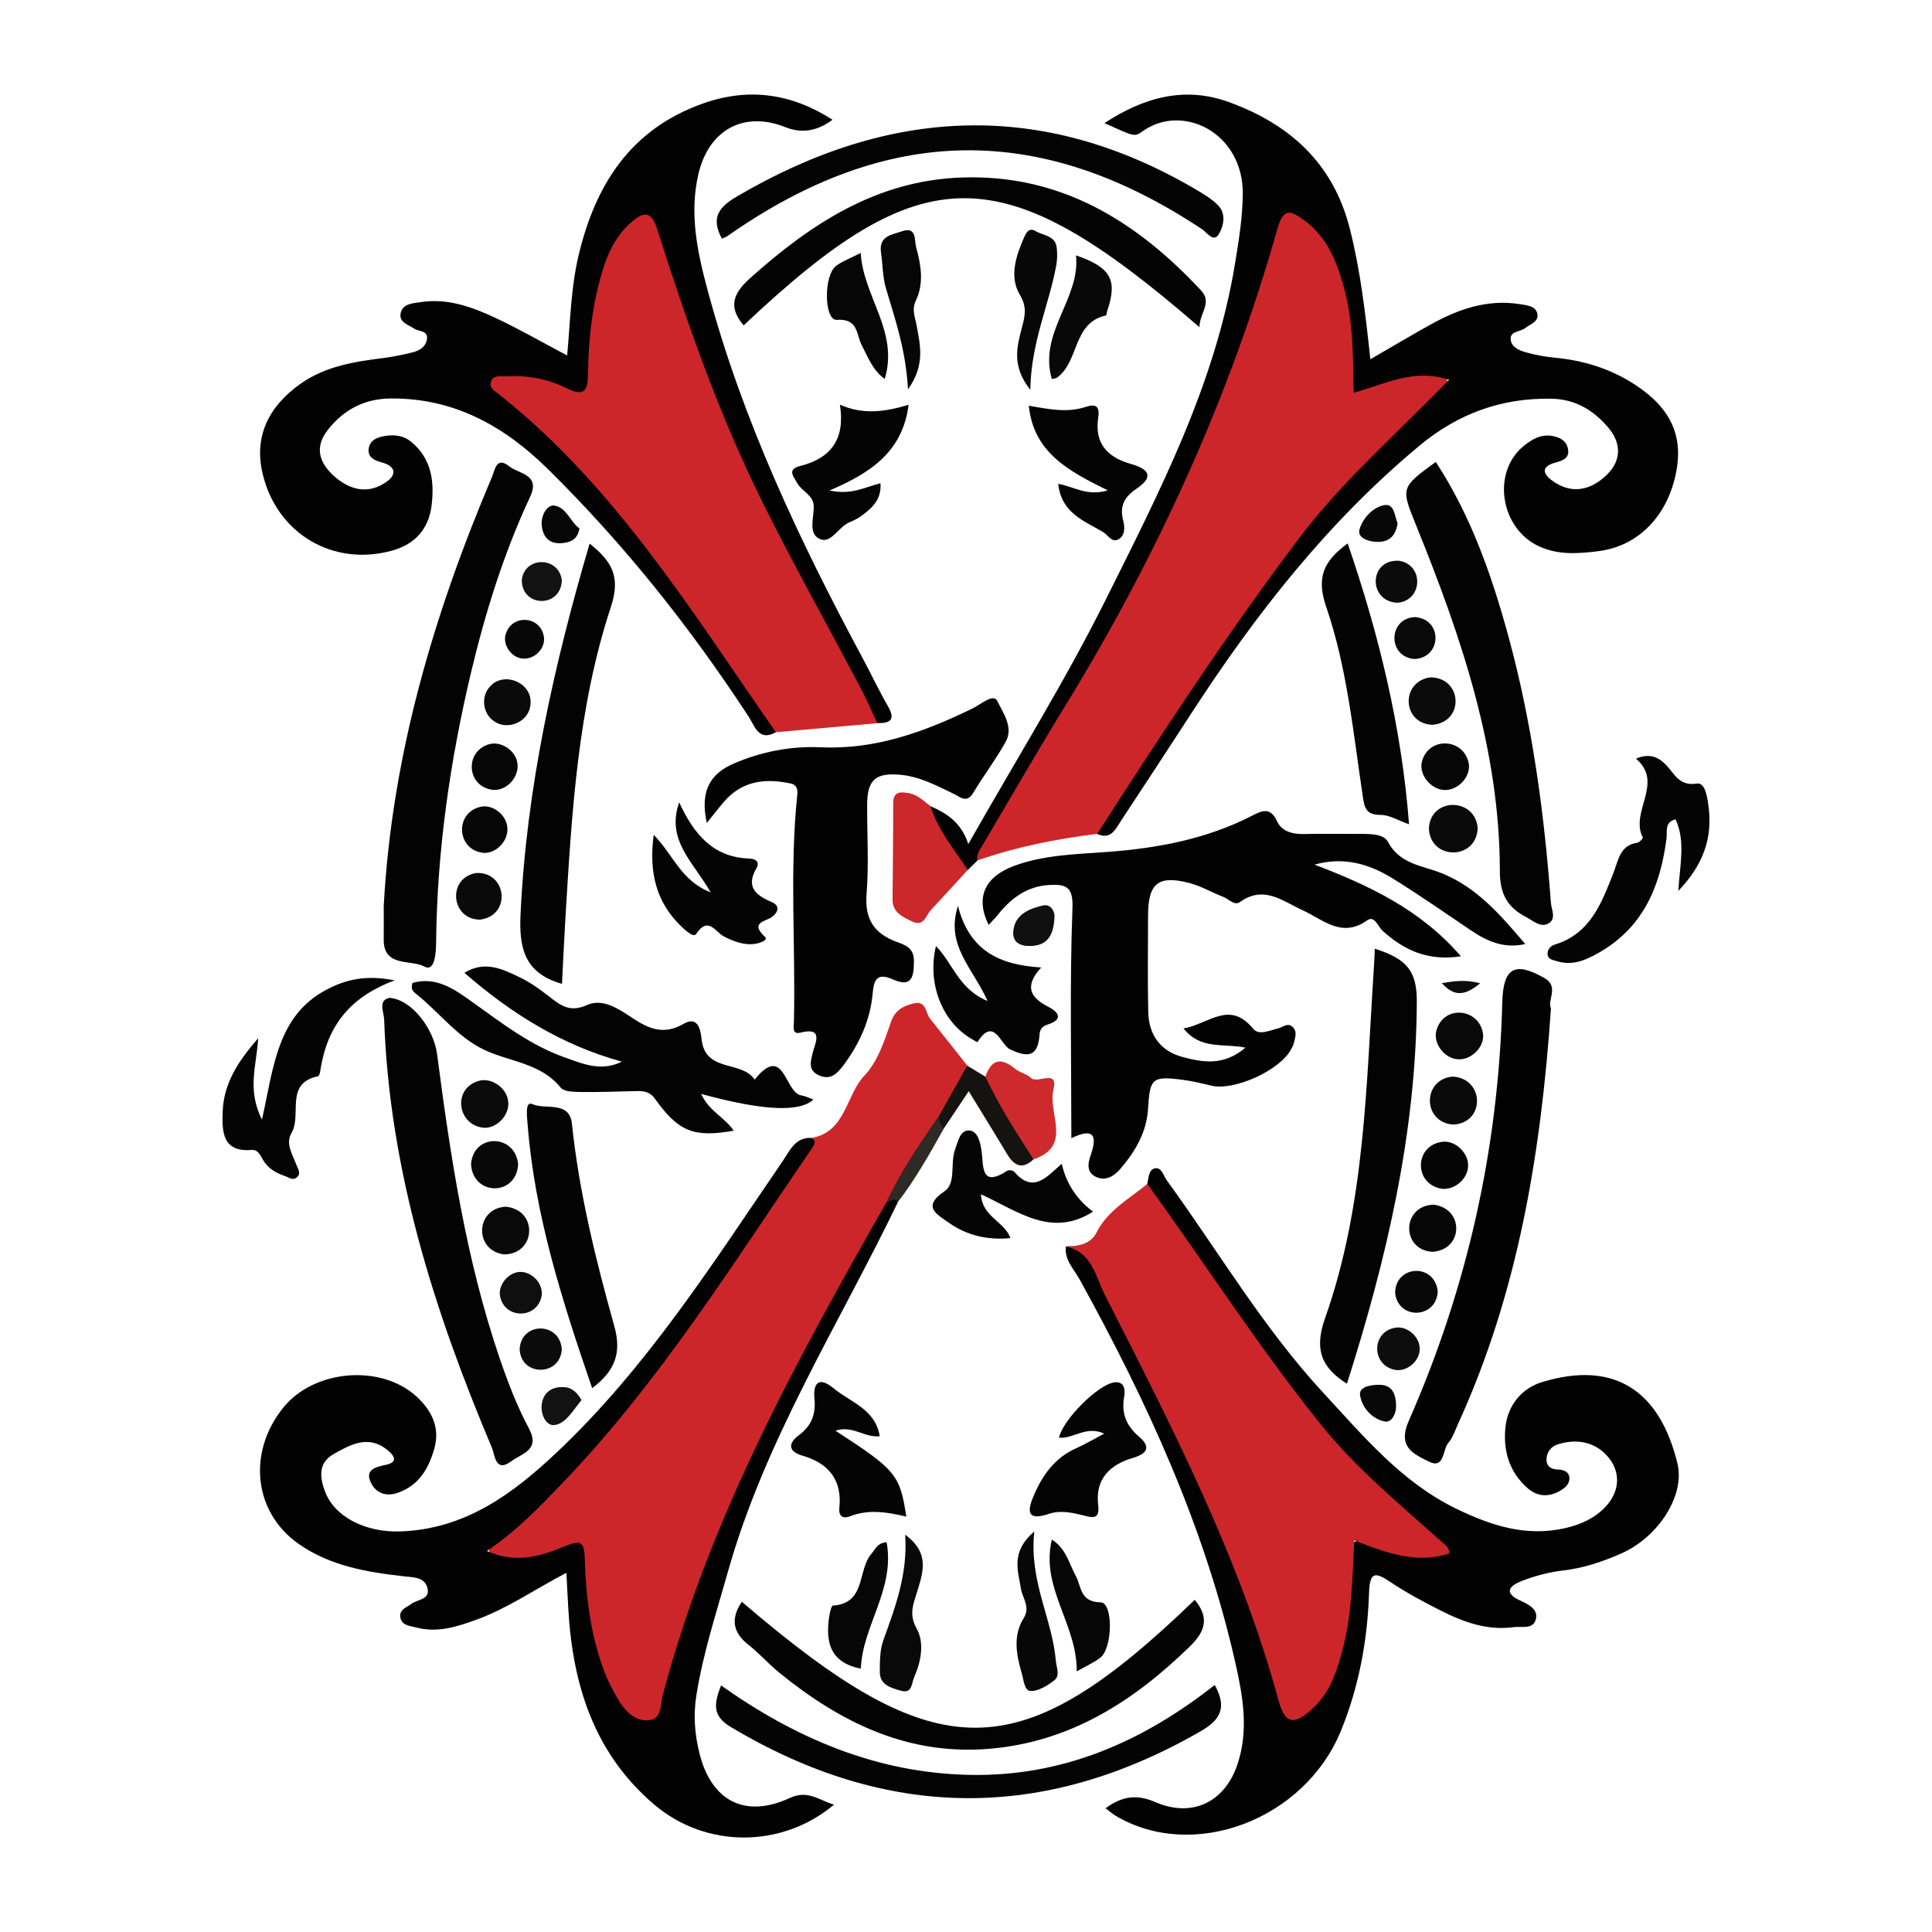 <svg xmlns="http://www.w3.org/2000/svg" viewBox="0 0 368 368"><defs><style>      .cls-1 {        fill: #070707;      }      .cls-2 {        fill: #050505;      }      .cls-3 {        fill: #030303;      }      .cls-4 {        fill: #0d0d0d;      }      .cls-5 {        fill: #2e2a25;      }      .cls-6 {        fill: #151311;      }      .cls-7 {        fill: #ce2a2e;      }      .cls-8 {        fill: #060606;      }      .cls-9 {        fill: #020202;      }      .cls-10 {        fill: #0b0b0b;      }      .cls-11 {        fill: #121212;      }      .cls-12 {        fill: #cd262a;      }      .cls-13 {        fill: #040404;      }      .cls-14 {        fill: #080808;      }      .cls-15 {        fill: #101010;      }      .cls-16 {        fill: #0a0a0a;      }      .cls-17 {        fill: #cc272b;      }      .cls-18 {        fill: #090909;      }      .cls-19 {        fill: #0f0f0f;      }    </style></defs><g><g id="Layer_1"><g><path class="cls-12" d="M154.57,216.76c6.58-1.16,6.49-8.12,10.11-11.92,2.49-2.62,3.79-6.59,5.02-10.16.81-2.34,2.31-3.02,4.25-3.54,2.52-.67,2.31,1.79,3.22,2.92,2.38,2.95,4.72,5.94,7.07,8.91.49,4.33-3.12,6.8-4.61,10.23-3.52,5.32-6.81,10.78-10.11,16.24-11.38,21.24-23.29,42.22-32.53,64.53-3.76,9.07-6.06,18.65-9.12,27.97-.83,2.52-.76,6.25-4.38,6.52-3.74.28-5.96-2.57-7.62-5.56-4.07-7.31-5.01-15.49-5.75-23.58-.34-3.74-1.36-4.03-4.44-2.84-2.61,1-5.38,1.76-8.27,1.53-1.7-.14-3.52-.52-4.16-2.25-.62-1.66.89-2.69,2.01-3.67,12.08-10.54,22.48-22.62,31.96-35.49,9.56-12.97,18.12-26.64,27.34-39.85Z"></path><path class="cls-12" d="M208.98,158.83c-7.76.96-15.4,2.48-22.8,5.06-1.92-2.67.58-4.39,1.61-6.14,8.63-14.6,17.2-29.22,25.52-44.01,12.22-21.72,21.06-44.81,28.33-68.55,2-6.55,4.65-7.44,9.36-2.36,5.73,6.18,7.14,14.09,7.96,22.12.15,1.49.1,3,.04,4.49-.1,2.84,1.09,3.53,3.68,2.52,2.64-1.03,5.44-1.5,8.25-1.81,1.71-.19,3.46.13,4.44,1.67,1.19,1.87-.46,3.11-1.51,4.27-2.92,3.19-5.96,6.26-9.12,9.21-16.57,15.46-28.49,34.54-41.11,53.07-3.83,5.62-7.53,11.34-11.02,17.18-.89,1.49-2.05,2.59-3.63,3.28Z"></path><path class="cls-9" d="M208.98,158.83c12.31-19.11,24.74-38.14,38.45-56.29,7.05-9.33,15.59-17.2,23.81-25.4,1.5-1.49,2.99-2.99,4.78-4.78-6.65-2.25-12.1.77-18.19,2.46-.1-7.07-.08-13.88-1.95-20.45-1.38-4.85-3.26-9.42-7.58-12.5-2.46-1.75-3.82-2.4-4.97,1.68-9.14,32.28-22.98,62.5-40.53,91.06-5.38,8.76-10.5,17.69-15.74,26.54-.5.85-1.11,1.67-.88,2.76-.62.61-1.24,1.21-1.86,1.82-4.41-2.86-7.19-6.67-7.09-12.17,3.07,1.34,5.83,3.04,7.21,7.21,9.09-16.04,18.42-30.98,26.24-46.68,10.18-20.44,20.78-40.86,24.55-63.82.73-4.42,1.46-8.9,1.49-13.36.08-11.69-11.56-17.37-19.16-11.85-1.51,1.1-1.67.86-7.19-1.61,7.56-4.95,15.3-7.05,23.66-4.02,11.53,4.17,19.88,11.58,23.06,24.06,2.04,8.03,2.99,16.2,3.93,24.94,4.05-2.34,7.71-4.52,11.43-6.59,5.3-2.95,10.85-4.9,17.08-3.9,1.33.21,2.93.33,3.28,1.75.39,1.59-1.33,2.03-2.34,2.83-.94.75-3.02.49-2.69,2.34.25,1.39,1.77,1.95,3.02,2.29,1.74.48,3.55.81,5.35.98,5.54.53,10.69,2.12,15.37,5.2,6.86,4.51,9.28,9.94,7.6,17.33-1.79,7.89-7.23,13.39-14.63,14.32-3.76.48-7.62.78-11.27-.88-7.45-3.37-9.15-14.14-2.99-19.15,1.56-1.27,3.3-2.3,5.45-1.91,1.35.25,2.59.81,2.95,2.31.42,1.73-.68,2.31-2.13,2.69-3.74.97-2.1,2.74-.3,3.88,3.64,2.33,7.16,1.2,9.94-1.56,2.74-2.72,2.69-6,.16-8.96-2.8-3.27-6.23-5.36-10.74-5.45-9.53-.19-17.8,2.81-25.17,8.93-17.44,14.5-31.21,32.09-43.47,51-4.42,6.82-8.89,13.62-13.36,20.41-1.07,1.62-1.91,3.75-4.57,2.56Z"></path><path class="cls-9" d="M154.57,216.76c1.02.66.53,1.33.04,2.04-15.01,21.89-29.03,44.52-47.55,63.77-4.33,4.51-8.66,9.03-14.31,12.86,5.73,2.55,10.46.89,15.01-.97,2.88-1.17,3.52-.77,3.62,2.38.22,7.14,1.06,14.26,3.54,21.03.79,2.16,1.86,4.26,3.06,6.23,1.25,2.06,3.21,3.8,5.62,3.57,2.49-.24,2.18-3.07,2.64-4.8,8.91-33.72,25.54-63.91,42.62-93.89q1.74-1.55,2.15.03c-11.21,23.26-25.26,45.2-32.36,70.37-2.21,7.83-4.75,15.55-6.02,23.63-.59,3.73-.29,7.33.58,10.88,2.25,9.17,8.71,12.53,17.23,8.58,3.45-1.6,5.55.43,8.43,1.27-9.99,8.36-24.44,8.35-34.29-.04-11.41-9.72-15.51-22.78-16.33-37.23-.12-2.1-.23-4.2-.37-6.88-5.98,3.11-11.13,6.73-17,8.87-3.76,1.38-7.54,2.62-11.63,1.53-1.25-.33-2.83-.36-3.01-2.05-.15-1.41,1.25-1.78,2.15-2.46,1.19-.89,3.73-.77,2.97-3.2-.6-1.9-2.69-1.83-4.25-2.01-7.14-.8-14.16-1.95-20.22-6.19-8.55-5.99-9.82-17.38-2.96-25.93,5.86-7.31,18.67-8.4,25.48-2.08,2.82,2.62,4.45,5.86,3.32,9.84-1.08,3.8-2.9,7.03-6.99,8.44-2.34.81-4.16-.06-5.07-1.89-1.2-2.42.68-3.02,2.72-3.42,3.07-.6,1.12-2.28.25-2.97-3.55-2.78-6.93-.9-10.12.91-2.9,1.66-2.63,4.37-1.65,7.02,1.85,5.02,7.86,7.91,14.34,7.7,12.37-.41,21.44-7.12,29.91-15.12,17.2-16.24,29.75-36.1,42.98-55.44,1.37-2.01,2.37-4.54,5.48-4.4Z"></path><path class="cls-9" d="M147.79,139.47c-3.29,1.84-4.03-1.18-5.16-2.92-11.13-17.04-23.73-32.86-38.23-47.17-8.37-8.25-17.94-13.58-29.99-13.48-4.97.04-8.97,2.12-12.01,6.04-2.59,3.33-1.52,6.29,1.25,8.76,3,2.67,6.53,3.54,9.99,1.06,2.12-1.51,1.54-3.06-.99-3.7-1.39-.36-2.66-1.02-2.42-2.62.26-1.74,1.82-2.21,3.35-2.43,1.7-.24,3.34,0,4.71,1.11,3.92,3.22,4.49,7.59,3.91,12.22-.55,4.4-3.14,7.29-7.36,8.49-11.32,3.23-22.12-3.16-24.82-14.61-1.61-6.81.87-12.62,7.21-17.11,4.8-3.4,10.35-4.23,15.98-4.94,1.8-.23,3.58-.62,5.34-1.04,1.35-.32,2.58-1.09,2.78-2.54.23-1.66-1.5-1.4-2.39-1.97-1.21-.78-3.11-1.27-2.58-3.14.46-1.65,2.27-1.7,3.76-1.93,5.17-.8,9.86.94,14.37,3.06,4.47,2.1,8.77,4.58,13.54,7.1.6-6.35.69-12.74,2.15-18.94,3.19-13.55,9.91-24.17,23.73-29.06,8.76-3.1,16.87-1.89,24.67,3.1q-4.35,3.27-8.96,1.42c-7.9-3.17-14.62.47-16.59,8.92-1.76,7.58-.19,14.9,1.76,22.14,6.63,24.69,17.45,47.61,29.49,70.01,1.65,3.07,3.13,6.23,4.87,9.25,1.52,2.62.34,3.22-2.04,3.19-3.31-2.55-4.53-6.51-6.48-9.92-14.95-26.03-27.22-53.27-36.33-81.91-1.14-3.57-2.02-3.76-4.49-1.08-1.96,2.13-3.1,4.73-3.84,7.48-1.49,5.47-2.53,11.01-2.57,16.71-.06,7.09-.94,7.71-7.49,5.47-1.58-.54-3.16-1.01-4.83-1.18-1.46-.15-2.92-.53-4.44-.14-.39,1.84,1.17,2.36,2.06,3.06,9.97,7.94,18.16,17.51,25.62,27.75,7.14,9.81,14.6,19.39,21.25,29.55,1.17,1.79,2.6,3.52,2.23,5.91Z"></path><path class="cls-9" d="M218.53,225.5c.26-1.12.24-2.71,1.45-2.96,1.28-.27,1.62,1.39,2.25,2.26,9.86,13.57,18.38,28.13,29.84,40.51,7.67,8.29,14.93,17.05,25.4,22.11,6.54,3.16,13.2,5.35,20.62,3.66,3.01-.68,5.71-1.9,7.78-4.14,2.59-2.79,2.86-6.31.65-9.15-2.38-3.07-6.07-3.9-9.89-2.64-1.08.35-1.96,1.33-2.05,2.62-.11,1.48.8,2.1,2.14,2.14,1.12.03,2.12.42,2.21,1.53.1,1.27-.89,2.04-1.97,2.63-2.16,1.17-4.23.94-6.01-.63-3.54-3.11-4.69-7.27-4.18-11.74.48-4.13,3.16-7.29,6.94-8.44,13.86-4.24,22.45,1.71,25.8,15.48,1.51,6.23-3.77,14.05-10.53,17.08-3.62,1.62-7.37,2.89-11.39,3.34-2.61.3-5.22,1.02-7.68,1.96-2.2.84-3.76,2.21-.28,3.78,1.5.68,3.38,1.62,2.92,3.5-.5,2.04-2.75,1.33-4.29,1.54-4.99.67-9.52-.98-13.85-3.17-3.25-1.64-6.48-3.37-9.51-5.39-2.88-1.92-3.99-2.17-4.13,2.04-.29,9.01-1.92,17.86-5.35,26.25-6.97,17.02-28.18,24.96-42.92,16.19-.56-.33-1.06-.78-1.92-1.43,3.15-2.3,5.93-2.72,9.5-1.17,6.98,3.03,13.24.02,15.65-7.26,2.12-6.39,1.05-12.77-.4-19.18-5.87-26.03-16.89-49.93-29.69-73.13-1.08-1.96-2.92-3.69-2.62-6.26,2.92-.34,4.56,1.26,5.89,3.63,6.21,11.03,11.65,22.44,17.08,33.86,7.23,15.19,13.79,30.64,18.32,46.9,1.21,4.34,3.17,4.62,5.99,1.01,4.86-6.23,5.47-13.86,6.07-21.29.74-9.23.46-9.22,9.22-6.99,2.36.6,4.74,1.56,7.61.49-1.14-2.01-2.8-3.39-4.41-4.63-13.63-10.55-23.37-24.49-33.3-38.24-5.26-7.28-10.32-14.71-15.23-22.24-.88-1.35-2.3-2.51-1.75-4.44Z"></path><path class="cls-12" d="M147.79,139.47c-15.93-22.81-30.5-46.74-52.74-64.36-.77-.61-1.87-1.17-1.56-2.31.41-1.5,1.98-1.06,2.96-1.12,4.02-.25,7.97.51,11.56,2.3,3.4,1.69,3.95.28,3.99-2.76.1-6.82.85-13.58,2.91-20.13,1.07-3.38,2.65-6.43,5.38-8.8,2.24-1.94,3.75-2.21,4.85,1.26,5.68,17.85,11.85,35.55,20.21,52.34,5.91,11.87,12.39,23.45,18.58,35.18,1.15,2.18,2.12,4.45,3.17,6.68-6.44.57-12.88,1.14-19.32,1.72Z"></path><path class="cls-12" d="M218.53,225.5c10.99,15.2,21.16,30.99,32.9,45.65,6.8,8.49,15.15,15.34,23.18,22.54.61.55,1.4.91,1.47,2.21-6.22,2.02-11.95-.05-18.13-2.5-.36,6.82-.41,13.4-1.97,19.8-1.12,4.56-2.42,9.03-6.05,12.31-3.53,3.19-5.17,2.89-6.42-1.69-7.43-27.26-20.34-52.16-33.04-77.13-1.76-3.47-2.46-8.22-7.44-9.25,2.31-.09,4.67-.39,5.82-2.66,2.17-4.27,6.24-6.43,9.7-9.28Z"></path><path class="cls-9" d="M204.07,216.81c0-14.95-.33-29.44.21-43.9.16-4.16-1.4-4.46-4.25-4.35-4.29.17-7.45,2.49-10.02,5.76-.5.63-1.09,1.19-1.7,1.85-2.53-5.13-.82-9.1,4.75-11.2,5.84-2.19,12.07-2.25,18.15-2.72,9.54-.73,18.71-2.48,27.29-6.88,1.8-.92,3.46-1.75,4.73,1.03.88,1.93,2.92,2.51,5.09,2.46,3.65-.08,7.31,0,10.97-.02,1.87,0,4.3.03,5.07,1.5,2.29,4.31,6.55,4.5,10.3,6.01,6.64,2.67,11.18,7.96,15.87,13.47-4.25.94-7.42-.63-10.49-2.7-4.96-3.34-9.85-6.77-14.94-9.9-4.42-2.71-9.24-4.07-14.71-2.53,10.29,3.94,20.13,8.49,27.88,17.46-6.23.97-10.79-1.13-14.89-4.83-.89-.8-1.56-3.01-2.94-2.03-4.88,3.48-8.4-.13-12.32-1.91-3.8-1.73-7.38-4.83-11.92-1.57-1.07.77-2.13-.56-3.18-.97-2.16-.83-4.2-2.05-6.42-2.63-5.96-1.58-7.91.02-7.92,6.15,0,6.16-.11,12.33.04,18.48.1,4.26,2.33,7.36,6.45,8.47,3.85,1.04,7.9,1.8,12.06-1.76-4.33-.88-8.46.47-11.8-3.65,4.85-.86,8.74-5.46,13.26.05,1.1,1.34,3.15.32,4.75-.06.91-.21,1.81-1.17,2.75-.3,1.03.95.45,2.16.21,3.27-.07.31-.29.6-.43.9-1.96,4.02-10.86,8.1-15.26,7.03-1.77-.43-3.55-.86-5.35-1.1-5.91-.76-6.34-.35-6.68,5.49-.27,4.52-2.48,8.21-5.33,11.52-1.24,1.44-2.97,2.42-4.87,1.32-1.59-.93-1.21-2.61-.71-4.04,1.24-3.59.65-5.29-3.69-3.18Z"></path><path class="cls-9" d="M134.63,156.76c-1.32-5.98.55-9.35,5.13-11.32,5.27-2.28,10.95-3.36,16.51-3.1,10.54.48,19.83-2.95,29-7.41,1.54-.75,3.97-2.93,4.7-1.39,1.07,2.24,3.16,4.99,1.56,7.82-1.87,3.32-4.18,6.38-6.15,9.65-1.25,2.08-2.44.81-3.71.2-3.28-1.58-6.53-3.32-10.24-3.64-4.74-.41-6.24,1.01-6.26,5.78-.02,5.66.34,11.34-.11,16.96-.38,4.8,1.48,7.53,5.75,9.1,1.68.62,3.27,1.12,3.27,3.65,0,3.05-.43,5.08-3.96,3.51-3.05-1.36-3.67,0-3.9,2.66-.45,5.09-2.52,9.58-5.55,13.66-1.16,1.56-2.43,2.88-4.55,1.99-2.25-.94-1.77-2.58-1.27-4.53.41-1.61,2.11-4.81-2.4-3.66-1.62.42-1.25-1.12-1.23-1.97.35-14.43-.86-28.9.64-43.3.22-2.13-.98-2.14-2.14-2.35-4.51-.82-8.6-.07-11.76,3.58-.95,1.09-1.82,2.24-3.33,4.1Z"></path><path class="cls-3" d="M73.1,172.44c1.55-28.57,9.54-55.51,20.64-81.66.54-1.28.82-3.92,3.25-1.96,1.84,1.49,6.02,1.47,3.98,5.82-5,10.71-8.51,21.95-11.24,33.42-4.01,16.87-6.47,33.96-6.66,51.33-.02,2.07-.2,5.83-2.27,4.7-2.55-1.38-7.78.22-7.71-5.17.03-2.16,0-4.33,0-6.49Z"></path><path class="cls-9" d="M295.42,192.07c-1.89,27.6-6.27,54.2-17.72,79.2-.55,1.2-.96,2.56-1.8,3.52-1.17,1.34-.7,5.18-3.84,3.56-2.77-1.43-5.96-2.65-3.7-7.77,11.15-25.34,17.08-51.95,17.79-79.68.17-6.57,2.37-7.81,7.97-4.64,2.97,1.68.51,4.26,1.31,5.81Z"></path><path class="cls-3" d="M133.56,208.38c1.52,3.31,4.56,4.5,6.19,6.99-7.55,1.32-10.46.25-14.95-6.02-1.1-1.54-2.32-1.56-3.81-1.52-3.48.08-6.96.22-10.44.17-1.29-.02-3.13-.05-3.77-.85-3.8-4.69-9.66-4.87-14.54-7.18-5.16-2.45-8.62-7.2-13.03-10.7-.52-.41-1.03-.86-.63-2.05,4.74-1.36,8.41,1.51,11.87,3.99,5.4,3.87,10.64,7.89,16.99,10.15,3.53,1.26,6.98,2.82,11.03.86-11.36-3.11-21.02-9.1-30.01-16.92,3.89-2.41,7.3-.71,10.61.89,1.92.93,3.71,2.2,5.4,3.52,2.22,1.73,3.99,3.24,7.35,1.72,3.01-1.35,6.09.78,8.73,2.53,3.06,2.03,5.93,3.22,9.63,1.07,3.09-1.79,3.32,1.85,3.48,3.11.81,6.21,7.67,3.8,10.08,7.51,5.63-7.05,5.73,2.47,8.84,2.98.8.13,1.55.52,2.35.8q-3.89,3.72-21.35-1.06Z"></path><path class="cls-3" d="M273.48,87.98c6.71,10.27,10.69,21.67,13.87,33.35,4.51,16.57,6.79,33.52,8.06,50.62.1,1.3,1.14,3.16-.59,4.01-1.48.72-2.81-.6-4.11-1.27-3.52-1.81-5.01-4.34-5.02-8.67-.01-23.21-7.35-44.73-15.93-65.9-2.94-7.25-2.99-7.23,3.72-12.14Z"></path><path class="cls-3" d="M74.28,190.07c4.16.38,8.34,5.85,8.98,10.75,2.56,19.61,5.51,39.15,11.93,57.95,1.55,4.53,3.29,9.07,5.54,13.28,2.24,4.19-1.34,4.78-3.28,6.24-3.12,2.35-3.16-1.12-3.75-2.52-11.04-26.13-19.53-52.93-20.53-81.59-.05-1.4-1.25-3.76,1.12-4.12Z"></path><path class="cls-3" d="M256.56,263.57c-4.94-3.12-6.25-6.61-4.17-12.48,7.7-21.76,7.83-44.69,9.34-67.38.07-.99.09-1.99.14-3,6.17,1.94,8.03,4.29,8,10.16-.13,25.01-5.77,49-13.31,72.7Z"></path><path class="cls-3" d="M107.04,187.4c-7.32-2.06-8.18-7.1-7.89-13.26,1.14-24.05,6.31-47.29,13.16-70.6,4.18,3.35,5.98,6.22,4.05,12.07-6.34,19.21-7.46,39.36-8.67,59.41-.25,4.1-.43,8.21-.64,12.37Z"></path><path class="cls-13" d="M137.49,45.45c-2.23-4.17-.36-6.13,2.97-8.08,28.98-16.99,58.09-18.54,87.49-1.18,1.42.84,2.88,1.72,4.03,2.88,1.65,1.66,1.08,4.02.18,5.53-1.01,1.69-2.28-.33-3.2-.94-30.8-20.46-59.99-20.05-90.45,1.34-.27.19-.6.27-1.03.46Z"></path><path class="cls-3" d="M228.46,62.32c-37.72-32.71-52.57-32.68-86.82-.34-2.9-3.43-2.11-5.99,1.18-8.94,11.6-10.42,24.18-18.67,40.35-19.23,18.82-.66,33.25,8.26,45.6,21.51,2.2,2.35-.3,4.29-.3,7.01Z"></path><path class="cls-3" d="M141.29,305.09c37.41,32.08,52.7,32.04,86.28-.36,2.76,3.33,2.11,5.91-.93,8.88-10.74,10.46-22.76,18.18-38.14,19.49-15.59,1.32-28.38-5-40.05-14.48-2.06-1.67-3.83-3.71-5.91-5.34-3.07-2.41-3.33-5.07-1.24-8.19Z"></path><path class="cls-13" d="M231.37,320.94c2.46,4.39.99,6.72-2.69,8.83-30.05,17.3-59.81,16.94-89.54-.85-3.59-2.15-3.08-4.55-1.8-7.89,14.23,10.09,29.64,16.67,47.26,17.04,17.76.38,32.98-6.26,46.78-17.13Z"></path><path class="cls-13" d="M112.79,264.42c-5.71-16.64-10.92-32.9-12.28-50.11-.11-1.44-.57-4.66.87-4.01,2.51,1.14,7.09-.7,7.56,3.75,1.37,13.12,4.53,25.87,8.06,38.5,1.44,5.14.19,8.53-4.21,11.87Z"></path><path class="cls-3" d="M268.4,157.01c-2.05-.71-3.75-1.8-5.45-1.79-2.75,0-3.04-1.33-3.38-3.57-1.82-12.14-2.98-24.5-6.98-36.12-1.97-5.73-.29-8.79,4.11-12.02,5.97,17.38,10.26,34.97,11.69,53.49Z"></path><path class="cls-13" d="M311.6,144.51c2.85-1.21,4.56-.09,5.9,1.36,1.6,1.74,2.43,3.89,5.73,3.38,1.61-.25,2,2.74,2.22,4.48.76,5.92-1.03,11.02-5.77,15.96.3-5.04,1.41-9.44-.53-13.63-2.13.54-1.55,2.3-1.72,3.64-1.16,9.12-4.44,16.96-12.87,21.76-2.49,1.42-5.01,2.54-7.98,1.63-.8-.25-1.73-.32-1.8-1.35-.07-.93.63-1.6,1.4-1.83,6.76-2.07,8.9-7.94,11.15-13.66.95-2.43,1.21-5.25,4.58-5.74.39-.06,1.07-.84,1.01-.96-2.55-4.99,4.14-10.39-1.31-15.04Z"></path><path class="cls-13" d="M49.18,197.76c-.32,5.27-2.16,9.8.72,15.51,2.24-10.13,2.95-19.91,12.4-24.82,3.49-1.81,7.28-2.83,12.88-1.71-9.13,3.37-13.03,9.37-14.2,17.39-.05.31-.22.83-.41.87-6.43,1.35-3.01,7.36-5.04,10.8-1.22,2.08.23,4.15.96,6.15.27.74.9,1.51.09,2.27-.8.75-1.54.04-2.27-.2-1.76-.59-3.29-1.46-4.27-3.18-.46-.8-.89-1.9-2.13-1.8-5.6.45-5.62-3.58-5.5-7.25.18-5.35,2.89-9.61,6.77-14.03Z"></path><path class="cls-13" d="M124.52,159.02c3.8,3.9,5.18,8.73,10.85,10.96-3.32-5.81-8.55-9.96-6-17.15,2.81,6.11,6.49,10.48,13.35,10.7,1.16.04,2.08.61,1.35,1.87-2.06,3.55-.07,5.15,2.86,6.39,1.6.68,1.37,1.75.36,2.68-1.2,1.1-4.7,1.06-1.55,4.01.59.55-.87,1.1-1.6,1.24-2.23.45-4.22-.34-6.19-1.31-1.66-.82-3.03-4.02-5.35-.51-.5.75-2.04-.68-2.83-1.44-4.76-4.58-6.2-10.21-5.26-17.43Z"></path><path class="cls-13" d="M178.27,180.18c3.27,3.37,4.33,8.21,9.83,10.48-2.72-6.2-8.08-10.56-5.63-18.11,2.17,8.57,7.94,11.26,15.86,11.73-3.26,3.54-2.14,5.7,1.31,7.47,1.93.99,3.09,2.41-.19,3.44-.71.22-1.36.72-1.43,1.77-.28,4.11-1.93,4.69-5.66,2.9-1.78-.85-3.03-6.35-6.19-1.34-.01.02-.82-.45-1.24-.71-5.53-3.29-8.35-10.57-6.65-17.61Z"></path><path class="cls-2" d="M202.23,221.65q1.29,5.66,5.97,9.14c-7.9,5.03-14.23-.03-21.35-3.31.19,4.29,4.46,5.14,5.61,8.35-4.48.43-8.42-.55-11.85-3.01-2.06-1.48-5.12-2.93-.72-5.9,2.29-1.55,1.05-5.31,2.02-7.94.57-1.55.96-3.78,2.71-3.65,1.65.12,2.11,2.27,2.35,3.98.4,2.79-.22,7,4.87,3.7.3-.2,1.13-.09,1.36.18,3.62,4.31,6.29.85,9.04-1.53Z"></path><path class="cls-13" d="M210.33,273.07c-3.5-1.59-5.89,1.05-8.61.77.69-3.37,7.43-10.14,10.54-10.53,2.14-.27,2.04,1.8,1.87,2.72-.59,3.25.45,5.6,2.89,7.68,2.37,2.02,1.29,3.25-1.21,3.98-4.49,1.31-7.24,4.1-6.63,9.03.31,2.55-.9,2.44-2.52,2.01-2.27-.59-4.63-1.13-6.85-.38-4.2,1.41-4.19-.46-2.92-3.44,1.66-3.9,3.99-7.21,8.04-9.02,1.7-.76,3.31-1.72,5.4-2.82Z"></path><path class="cls-13" d="M159.13,272.51c11.56,7.51,12.28,8.37,13.5,16.37-3.62-.87-7.16-1.44-10.68-.08-1.39.54-2.24.05-2.07-1.61.55-5.36-2.11-8.5-7.03-9.92-2.86-.82-2.62-2.44-.8-3.8,2.52-1.88,3.39-4,3.08-7.15-.26-2.67.71-4.32,3.68-1.86,3.23,2.68,7.89,3.9,8.76,9.1-2.78.37-5.17-2.13-8.43-1.05Z"></path><path class="cls-13" d="M159.97,77.08c4.51,1.98,8.62,1.36,13.1.02-1.14,8.86-7.1,12.94-15.06,16.32,4.21.92,6.68-.63,9.69-1.37.26,3.08-1.59,4.74-3.68,6.25-.66.48-1.41.86-2.17,1.16-2.11.83-3.51,4.16-5.67,3.22-2.37-1.03-1.07-4.14-1.19-6.38-.12-2.06-2.28-2.7-3.14-4.28-.71-1.31-2-2.62.59-3.27,5.89-1.47,8.59-5.18,7.54-11.68Z"></path><path class="cls-13" d="M201.58,92.16c3.11.57,5.5,2.42,9.42,1.24-7.5-3.69-14.11-7.19-15.04-16.12,3.67.63,7.24,1.4,10.76.25,1.99-.66,2.8-.21,2.46,2.02-.74,4.9,1.76,7.57,6.23,8.82,3.12.87,4.64,2.29,1.15,4.66-2.29,1.55-3.37,3.24-2.62,6.11.3,1.13.45,2.86-.91,3.6-1.26.69-1.96-.83-2.89-1.38-3.6-2.15-7.97-3.59-8.57-9.18Z"></path><path class="cls-17" d="M177.23,153.54c1.42,4.61,4.52,8.24,7.1,12.16-2.33,2.54-4.64,5.1-7,7.62-1,1.06-1.31,3.33-3.68,2.16-1.81-.89-3.66-1.7-3.64-4.15.03-6.1.14-12.21.12-18.31,0-2.36,1.42-2.2,2.95-1.95,1.69.28,2.84,1.5,4.14,2.46Z"></path><path class="cls-7" d="M187.69,205.07c1.17-3.39,3.06-3.67,5.71-1.46.87.72,2.19.92,2.98,1.7,1.27,1.25,5.3-1.91,4.26,2.35-1.07,4.42,3.73,10.64-3.78,13.17-4.83-4.21-8.24-9.26-9.17-15.76Z"></path><path class="cls-1" d="M196.26,74.27c-3.61-4.57-2.56-8.19-1.64-11.75.56-2.18,1.1-3.94-.36-6.37-2.06-3.44-.75-7.39.81-10.95.37-.83.92-1.95,2.19-1.18,1.46.89,3.75.82,4.02,3.15.13,1.13.11,2.33-.1,3.45-1.39,7.54-4.79,14.58-4.93,23.65Z"></path><path class="cls-18" d="M172.41,292.32c4.79,3.5,3.37,7.24,2.33,10.72-.73,2.45-1.71,4.36-.12,7.21,1.46,2.62.86,6.15-.47,9.14-.53,1.19-.35,3.29-2.55,2.65-1.84-.53-4.05-1.06-4.02-3.63.02-1.97,0-4.06.64-5.87,2.26-6.32,4.7-12.56,4.2-20.22Z"></path><path class="cls-1" d="M197.01,291.72c-1.03,9.49,3.45,16.68,4.1,24.62.11,1.29.89,2.83-.33,3.76-1.28.97-2.92,2-4.4,2-1.28,0-1.37-2.02-1.73-3.27-1.04-3.57-1.78-7.2.33-10.59,1.34-2.15-.21-3.78-.51-5.63-.56-3.44-2.01-7,2.53-10.89Z"></path><path class="cls-8" d="M163.95,48.18c.46,8.32,7.31,14.95,4.57,24-2.26-1.61-3.2-4.15-4.41-6.5-1.05-2.03-.58-5.03-4.74-4.76-2.4.15-2.57-8.58-.02-10.35,1.31-.91,2.85-1.5,4.6-2.39Z"></path><path class="cls-14" d="M200.35,72.21c-2.59-8.9,5.48-15.29,4.6-23.57,6.64,2.29,7.96,4.68,5.96,10.53-.11.31-.12.89-.26.92-6.4,1.39-5.06,8.89-9.38,11.89-.12.08-.3.08-.91.22Z"></path><path class="cls-8" d="M172.95,74.18c-.41-7.59-2.46-13.37-4.19-19.23-.65-2.19-.62-4.58-.95-6.88-.46-3.15,2.13-3.37,4.01-4.02,2.85-.98,2.33,1.79,2.67,3.01.94,3.36,1.54,6.89-.04,10.2-.84,1.77-.14,3.15.15,4.76.65,3.66,1.7,7.43-1.65,12.15Z"></path><path class="cls-8" d="M205.1,318.35c.04-9.09-6.94-15.94-4.75-25.09,2.7,1.68,3.27,4.53,4.55,6.89,1.11,2.05.77,5,4.75,5.06,2.37.04,2.35,8.65-.09,10.56-1.14.89-2.51,1.47-4.46,2.58Z"></path><path class="cls-8" d="M168.88,293.76c1.65,8.93-4.6,15.89-4.91,24.08-5.86-1.16-6.73-5.04-6.05-9.78.11-.8.44-2.22.73-2.24,6.36-.4,4.64-6.78,7.33-9.85.74-.84,1.08-2.08,2.9-2.21Z"></path><path class="cls-6" d="M187.69,205.07c2.58,5.53,5.88,10.64,9.17,15.76-2.18,2.04-3.71,1.2-5.06-1.05-2.34-3.92-4.75-7.79-7.28-11.93-1.68,2.52-3.21,4.8-4.73,7.08-1.8-.15-1.29-1.27-.98-2.31,1.81-3.21,3.61-6.43,5.42-9.64,1.15.7,2.3,1.4,3.45,2.09Z"></path><path class="cls-16" d="M281.46,157.83c-.31,6.11-9.11,6.01-9.29-.08.33-5.91,8.74-5.87,9.29-.1v.19Z"></path><path class="cls-10" d="M92.23,214.82c-5.18-.41-6.14-7.62-.91-8.97,2.3-.58,4.93,1.24,5.41,3.53.62,2.58-1.74,5.4-4.32,5.44h-.18Z"></path><path class="cls-10" d="M272.48,129.02c6.07.04,6.52,8.52.36,9.04-5.71-.21-6.14-8.08-.54-9.02l.18-.02Z"></path><path class="cls-16" d="M276.78,205.07c6.04.41,6.11,8.92-.03,9.13-5.79-.44-5.86-8.51-.16-9.13h.18Z"></path><path class="cls-14" d="M98.69,221.88c-.44,6.05-8.66,5.9-8.97-.16.48-5.86,8.34-5.77,8.97-.03v.19Z"></path><path class="cls-2" d="M274.75,226.45c-5.58-.78-5.43-8.49.22-8.99,2.32-.13,4.57,2.07,4.66,4.31.17,2.49-2.25,4.76-4.69,4.69h-.19Z"></path><path class="cls-8" d="M279.8,145.73c.17,2.27-1.85,4.46-4.08,4.72-2.7.39-5.53-2.62-4.89-5.32,1.23-4.97,8.16-4.54,8.95.41l.02.18Z"></path><path class="cls-1" d="M273.14,229.47c5.83.8,5.59,8.67-.37,8.97-5.96-.47-5.71-8.73.19-8.97h.19Z"></path><path class="cls-18" d="M96.43,229.86c6.12.66,5.66,9.08-.44,9.07-5.7-.74-5.46-8.7.26-9.08h.19Z"></path><path class="cls-18" d="M282.51,197.4c-.05,2.55-2.85,4.89-5.4,4.28-2.26-.47-4.12-3.08-3.52-5.35,1.38-5.14,8.5-4.26,8.92.89v.18Z"></path><path class="cls-16" d="M101.03,134.2c-.21,3.28-4.35,5.06-6.96,3.15-2.13-1.42-2.51-4.72-.75-6.56,2.61-3.03,8.08-.76,7.73,3.22v.19Z"></path><path class="cls-8" d="M92.11,162.45c-5.15-.49-5.6-7.7-.5-8.79,2.24-.45,4.65,1.44,4.99,3.66.45,2.5-1.78,5.14-4.31,5.14h-.18Z"></path><path class="cls-8" d="M93.91,150.45c-4.91-.52-5.55-7.14-.87-8.66,2.24-.72,4.95,1,5.45,3.25.66,2.61-1.74,5.52-4.39,5.42h-.19Z"></path><path class="cls-16" d="M91.33,175.17c-5.5-.13-6.13-7.96-.65-8.88,5.87-.32,6.77,8.04.84,8.87h-.19Z"></path><path class="cls-4" d="M265.87,260.95c-4.75-.75-4.74-7.47.09-8.08,2.07-.24,4.24,1.61,4.44,3.66.29,2.36-2.02,4.61-4.35,4.44l-.18-.02Z"></path><path class="cls-10" d="M107,257.19c-.52,5.07-7.84,4.92-8.02-.24.34-5.29,7.72-5.13,8.02.05v.19Z"></path><path class="cls-14" d="M273.85,245.95c-.16,5.12-7.3,5.6-8.1.51-.16-5.39,7.28-6.03,8.09-.69v.18Z"></path><path class="cls-19" d="M103.19,246.7c-.67,4.51-7.01,4.74-7.94.22-.45-2.3,1.87-4.88,4.19-4.64,2.04.17,3.88,2.19,3.76,4.24v.18Z"></path><path class="cls-18" d="M269.33,125.52c-5.07-.49-4.92-7.75.19-7.98,5.25.35,5.17,7.64,0,7.98h-.19Z"></path><path class="cls-10" d="M266.1,114.81c-5.56-.33-5.37-8.3.35-8,4.77.71,4.61,7.49-.17,7.99h-.19Z"></path><path class="cls-15" d="M200.86,174.49c-.13,4.16-1.71,5.66-4.69,5.7-1.92.03-3.37-.74-3.16-2.86.33-3.24,3.13-4.26,5.61-4.85,1.73-.41,2.29,1.46,2.24,2Z"></path><path class="cls-11" d="M107.01,110.7c-.33,5.17-7.65,4.96-7.62-.23.55-4.6,7.08-4.48,7.62.04v.19Z"></path><path class="cls-1" d="M103.63,121.77c.02,2.17-2.28,4.08-4.42,3.62-1.89-.34-3.44-2.56-2.92-4.48,1.14-4.14,6.98-3.6,7.34.67v.19Z"></path><path class="cls-5" d="M178.82,212.61c.12.86.12,1.77.98,2.31-2.7,4.83-5.41,9.67-8.8,14.07-.7-1.12-1.43,0-2.15-.03,2.73-5.82,6.3-11.12,9.96-16.36Z"></path><path class="cls-11" d="M110.75,266.69c-1.67,2.04-3.01,4.5-5.15,4.75-1.62.19-2.73-2.13-2.38-4.14.41-2.35,2.17-3.22,4.31-3.08,1.49.1,2.52,1.17,3.23,2.47Z"></path><path class="cls-1" d="M266.21,99.67c-.38,2.53-1.72,3.66-4.11,3.54-1.62-.08-3.57-.84-3.16-2.32.6-2.14,2.51-4.24,4.69-4.67,1.99-.4,2.01,2.13,2.58,3.45Z"></path><path class="cls-14" d="M265.91,267.99c.02,1.13-.75,3.05-2.16,2.77-2.4-.48-4.31-2.6-4.69-4.99-.25-1.58,1.85-1.94,3.36-2,2.55-.1,3.5,1.36,3.5,4.21Z"></path><path class="cls-8" d="M110.37,100.65c-.36,2.19-1.78,2.65-3.25,2.8-2.39.24-3.69-1.02-3.93-3.37-.19-1.9,1-3.94,2.36-3.78,2.32.27,3.08,3.11,4.82,4.35Z"></path><path class="cls-4" d="M274.63,187.26c2.36-.37,4.42-.73,7.31.03-2.82,2.32-4.88,2.68-7.31-.03Z"></path></g></g></g></svg>
